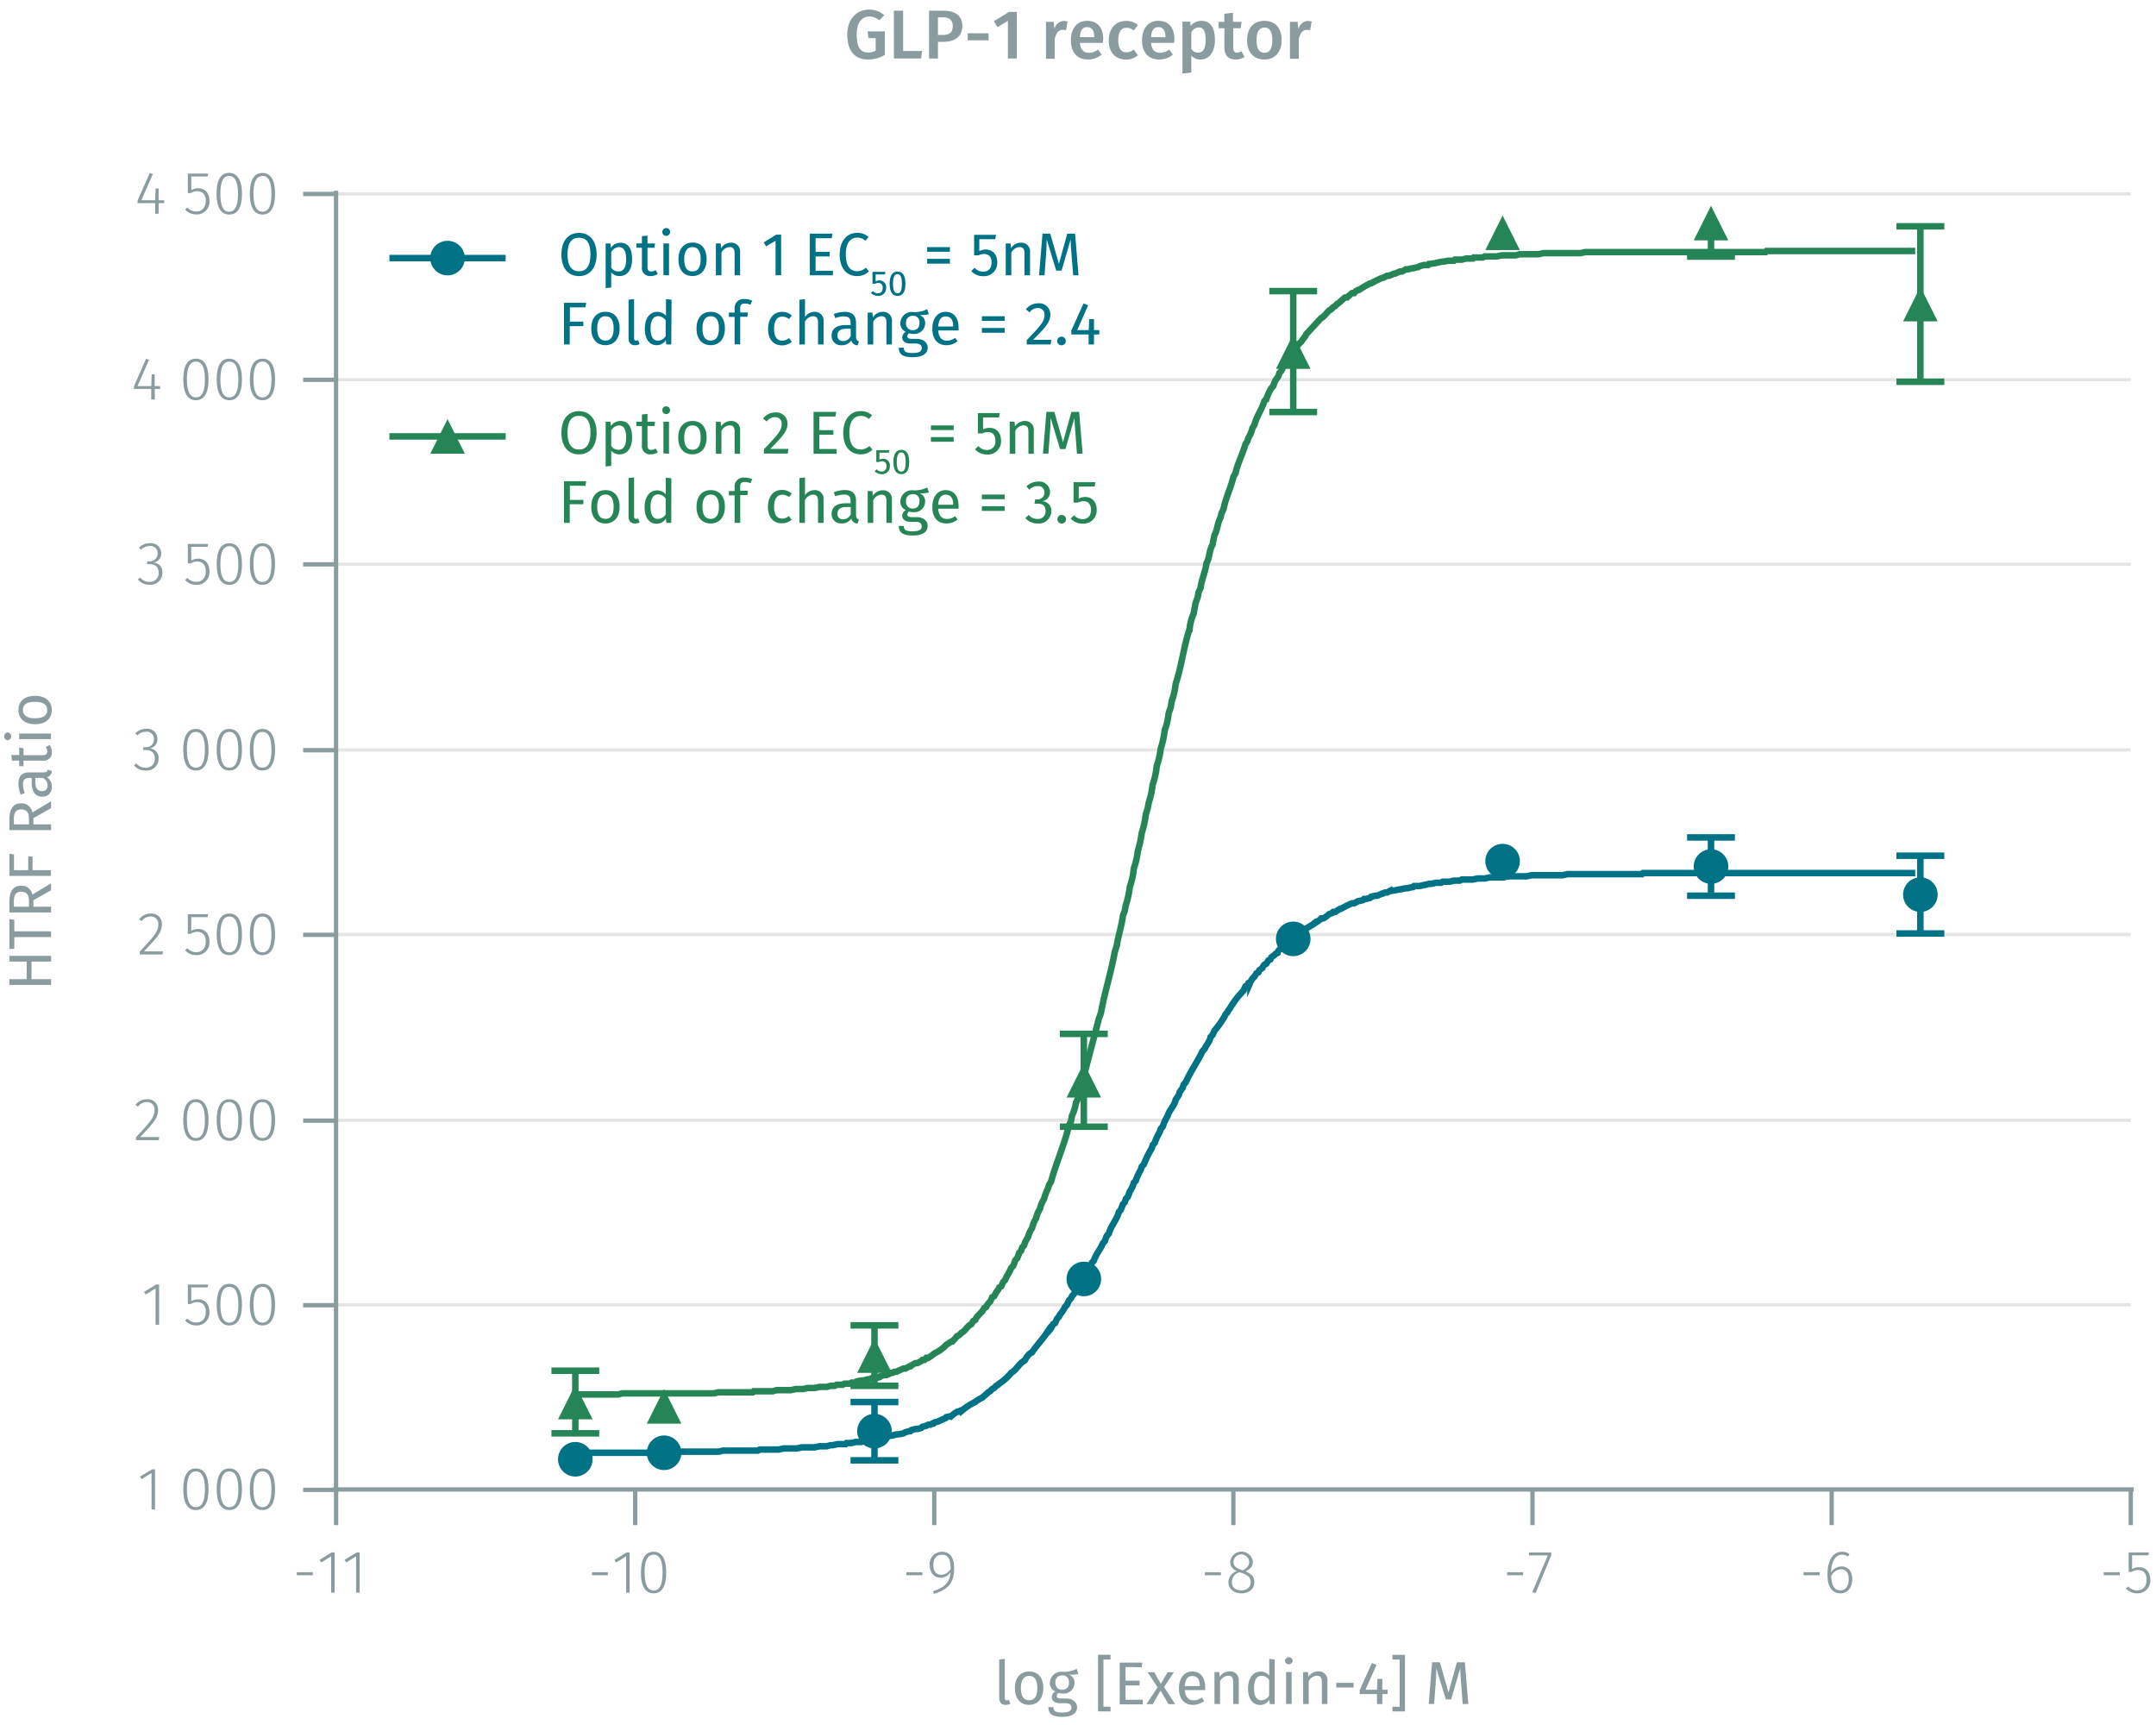 <svg id="Calque_1" data-name="Calque 1" xmlns="http://www.w3.org/2000/svg" xmlns:xlink="http://www.w3.org/1999/xlink" viewBox="0 0 498.94 399.22"><defs><symbol id="_10-dark-green-triangle" data-name="10-dark-green-triangle" viewBox="0 0 8 8"><polyline points="4 0 8 8 0 8" fill="#268557" fill-rule="evenodd"/></symbol><symbol id="_1-deep-blue-circle" data-name="1-deep-blue-circle" viewBox="0 0 8 8"><path d="M8,4A4,4,0,0,1,4,8,4,4,0,1,1,8,4" fill="#007286" fill-rule="evenodd"/></symbol></defs><line x1="77.77" y1="301.93" x2="493.1" y2="301.93" fill="none" stroke="#e5e5e5" stroke-miterlimit="10" stroke-width="0.75"/><line x1="77.77" y1="259.22" x2="493.1" y2="259.22" fill="none" stroke="#e5e5e5" stroke-miterlimit="10" stroke-width="0.75"/><line x1="77.77" y1="216.25" x2="493.1" y2="216.25" fill="none" stroke="#e5e5e5" stroke-miterlimit="10" stroke-width="0.75"/><line x1="77.77" y1="173.53" x2="493.1" y2="173.53" fill="none" stroke="#e5e5e5" stroke-miterlimit="10" stroke-width="0.75"/><line x1="77.77" y1="130.56" x2="493.1" y2="130.56" fill="none" stroke="#e5e5e5" stroke-miterlimit="10" stroke-width="0.75"/><line x1="77.77" y1="87.85" x2="493.1" y2="87.85" fill="none" stroke="#e5e5e5" stroke-miterlimit="10" stroke-width="0.75"/><line x1="77.77" y1="44.88" x2="493.1" y2="44.88" fill="none" stroke="#e5e5e5" stroke-miterlimit="10" stroke-width="0.75"/><path d="M72.4,363.8v.7H68.69v-.7Z" fill="#8b9ca0"/><path d="M76.63,368.53v-8.41l-2.29,1.42-.38-.6,2.78-1.72h.7v9.31Z" fill="#8b9ca0"/><path d="M82.41,368.53v-8.41l-2.29,1.42-.38-.6,2.79-1.72h.7v9.31Z" fill="#8b9ca0"/><path d="M140.67,363.8v.7H137v-.7Z" fill="#8b9ca0"/><path d="M144.9,368.53v-8.41l-2.3,1.42-.38-.6,2.79-1.72h.7v9.31Z" fill="#8b9ca0"/><path d="M154.18,363.88c0,3.15-1,4.81-2.93,4.81s-2.93-1.67-2.93-4.82,1-4.81,2.93-4.81S154.18,360.72,154.18,363.88Zm-5,0c0,2.87.75,4.15,2.09,4.15s2.07-1.27,2.07-4.14-.72-4.14-2.07-4.14S149.16,361,149.16,363.87Z" fill="#8b9ca0"/><path d="M213.46,363.8v.7h-3.71v-.7Z" fill="#8b9ca0"/><path d="M220.81,362.82c0,3.68-1.6,5-4.68,6l-.21-.63c2.42-.74,3.92-1.93,4.06-4.41a2.73,2.73,0,0,1-2.29,1.3c-1.45,0-2.54-1.12-2.54-2.94a2.8,2.8,0,0,1,2.83-3.06C219.91,359.06,220.81,360.51,220.81,362.82ZM220,363c0-2.2-.57-3.25-2-3.25-1.25,0-2,.85-2,2.39s.73,2.26,1.84,2.26A2.57,2.57,0,0,0,220,363Z" fill="#8b9ca0"/><path d="M282.54,363.8v.7h-3.71v-.7Z" fill="#8b9ca0"/><path d="M290.28,366.11c0,1.56-1.26,2.58-3,2.58s-3-1.05-3-2.57a2.74,2.74,0,0,1,2-2.59,2.19,2.19,0,0,1-1.59-2.14,2.64,2.64,0,0,1,5.25,0c0,1-.55,1.63-1.68,2.22C289.6,364.16,290.28,364.86,290.28,366.11Zm-.85,0c0-1.13-.6-1.6-2.07-2.14l-.48-.18a2.34,2.34,0,0,0-1.79,2.33c0,1.22.86,1.88,2.15,1.88S289.43,367.31,289.43,366.11Zm-2.26-2.9.44.15c1-.54,1.47-1.09,1.47-2a1.82,1.82,0,0,0-3.63,0C285.45,362.31,285.93,362.75,287.17,363.21Z" fill="#8b9ca0"/><path d="M352.47,363.8v.7h-3.71v-.7Z" fill="#8b9ca0"/><path d="M355.37,368.65l-.76-.26,3.58-8.49h-4.35v-.68H359v.63Z" fill="#8b9ca0"/><path d="M421.08,363.8v.7h-3.71v-.7Z" fill="#8b9ca0"/><path d="M428.66,365.4c0,2-1.18,3.29-2.75,3.29-2.17,0-3-1.91-3-4.36,0-3.25,1.28-5.27,3.37-5.27a2.88,2.88,0,0,1,1.73.55l-.35.56a2.46,2.46,0,0,0-1.4-.43c-1.55,0-2.46,1.71-2.52,4.1a2.87,2.87,0,0,1,2.4-1.37C427.52,362.47,428.66,363.41,428.66,365.4Zm-.83,0c0-1.62-.76-2.28-1.77-2.28a2.7,2.7,0,0,0-2.28,1.54c.06,2.07.65,3.34,2.13,3.34C427.17,368,427.83,366.94,427.83,365.42Z" fill="#8b9ca0"/><path d="M490.56,363.8v.7h-3.71v-.7Z" fill="#8b9ca0"/><path d="M493.4,359.89v3.18a3.19,3.19,0,0,1,1.6-.43c1.6,0,2.62,1.09,2.62,2.9a2.92,2.92,0,0,1-3,3.15,3.45,3.45,0,0,1-2.63-1.12l.52-.49a2.67,2.67,0,0,0,2.11.92c1.32,0,2.14-.95,2.14-2.48s-.81-2.23-1.94-2.23a2.9,2.9,0,0,0-1.56.45h-.64v-4.52h4.69l-.13.67Z" fill="#8b9ca0"/><path d="M493.1,344.65v8.25m-69.22-8.25v8.25m-69.23-8.25v8.25m-69.22-8.25v8.25m-69.22-8.25v8.25M147,344.65v8.25m-69.22-8.25v8.25m-.69-8.25H493.79" fill="none" stroke="#8b9ca0" stroke-miterlimit="10"/><path d="M35.07,349.26v-8.42l-2.29,1.43-.38-.6L35.18,340h.7v9.31Z" fill="#8b9ca0"/><path d="M48.26,344.61c0,3.15-1,4.8-2.93,4.8s-2.92-1.66-2.92-4.81,1-4.81,2.92-4.81S48.26,341.44,48.26,344.61Zm-5,0c0,2.87.74,4.14,2.08,4.14s2.08-1.26,2.08-4.13-.73-4.15-2.08-4.15S43.25,341.72,43.25,344.6Z" fill="#8b9ca0"/><path d="M56,344.61c0,3.15-1,4.8-2.93,4.8s-2.92-1.66-2.92-4.81,1-4.81,2.92-4.81S56,341.44,56,344.61Zm-5,0c0,2.87.74,4.14,2.08,4.14s2.08-1.26,2.08-4.13-.73-4.15-2.08-4.15S51,341.72,51,344.6Z" fill="#8b9ca0"/><path d="M63.66,344.61c0,3.15-1,4.8-2.92,4.8s-2.93-1.66-2.93-4.81,1-4.81,2.93-4.81S63.66,341.44,63.66,344.61Zm-5,0c0,2.87.74,4.14,2.09,4.14s2.07-1.26,2.07-4.13-.73-4.15-2.07-4.15S58.65,341.72,58.65,344.6Z" fill="#8b9ca0"/><path d="M36,306.54v-8.42l-2.29,1.43-.38-.6,2.79-1.72h.7v9.31Z" fill="#8b9ca0"/><path d="M44.25,297.9v3.18a3.19,3.19,0,0,1,1.6-.43c1.6,0,2.62,1.09,2.62,2.9a2.92,2.92,0,0,1-3,3.15,3.45,3.45,0,0,1-2.63-1.12l.52-.49a2.67,2.67,0,0,0,2.11.92c1.32,0,2.15-.95,2.15-2.48s-.82-2.23-1.95-2.23a2.9,2.9,0,0,0-1.56.45h-.64v-4.52h4.69l-.12.67Z" fill="#8b9ca0"/><path d="M56,301.89c0,3.15-1,4.81-2.93,4.81s-2.92-1.67-2.92-4.82,1-4.81,2.92-4.81S56,298.73,56,301.89Zm-5,0c0,2.87.74,4.15,2.08,4.15s2.08-1.27,2.08-4.14-.73-4.14-2.08-4.14S51,299,51,301.88Z" fill="#8b9ca0"/><path d="M63.66,301.89c0,3.15-1,4.81-2.92,4.81s-2.93-1.67-2.93-4.82,1-4.81,2.93-4.81S63.66,298.73,63.66,301.89Zm-5,0c0,2.87.74,4.15,2.09,4.15s2.07-1.27,2.07-4.14-.73-4.14-2.07-4.14S58.65,299,58.65,301.88Z" fill="#8b9ca0"/><path d="M36.59,256.81c0,1.85-1,3-4.16,6.3h4.41l-.11.72H31.47v-.69c3.46-3.68,4.28-4.65,4.28-6.29A1.68,1.68,0,0,0,34,255a2.5,2.5,0,0,0-2.07,1.07l-.58-.42A3.27,3.27,0,0,1,34,254.36,2.38,2.38,0,0,1,36.59,256.81Z" fill="#8b9ca0"/><path d="M48.26,259.18c0,3.15-1,4.8-2.93,4.8s-2.92-1.67-2.92-4.82,1-4.8,2.92-4.8S48.26,256,48.26,259.18Zm-5,0c0,2.87.74,4.15,2.08,4.15s2.08-1.26,2.08-4.13S46.68,255,45.33,255,43.25,256.29,43.25,259.16Z" fill="#8b9ca0"/><path d="M56,259.18c0,3.15-1,4.8-2.93,4.8s-2.92-1.67-2.92-4.82,1-4.8,2.92-4.8S56,256,56,259.18Zm-5,0c0,2.87.74,4.15,2.08,4.15s2.08-1.26,2.08-4.13S54.38,255,53,255,51,256.29,51,259.16Z" fill="#8b9ca0"/><path d="M63.66,259.18c0,3.15-1,4.8-2.92,4.8s-2.93-1.67-2.93-4.82,1-4.8,2.93-4.8S63.66,256,63.66,259.18Zm-5,0c0,2.87.74,4.15,2.09,4.15s2.07-1.26,2.07-4.13S62.08,255,60.74,255,58.65,256.29,58.65,259.16Z" fill="#8b9ca0"/><path d="M37.47,213.84c0,1.85-1,3-4.16,6.3h4.41l-.11.72H32.36v-.69c3.46-3.68,4.27-4.65,4.27-6.29a1.68,1.68,0,0,0-1.77-1.81,2.51,2.51,0,0,0-2.07,1.07l-.58-.42a3.27,3.27,0,0,1,2.69-1.33A2.38,2.38,0,0,1,37.47,213.84Z" fill="#8b9ca0"/><path d="M44.25,212.21v3.18a3.19,3.19,0,0,1,1.6-.43c1.6,0,2.62,1.09,2.62,2.9a2.92,2.92,0,0,1-3,3.15,3.45,3.45,0,0,1-2.63-1.12l.52-.49a2.64,2.64,0,0,0,2.11.92c1.32,0,2.15-.95,2.15-2.48s-.82-2.22-1.95-2.22a2.82,2.82,0,0,0-1.56.45h-.64v-4.53h4.69l-.12.67Z" fill="#8b9ca0"/><path d="M56,216.21c0,3.15-1,4.8-2.93,4.8s-2.92-1.67-2.92-4.82,1-4.8,2.92-4.8S56,213,56,216.21Zm-5,0c0,2.87.74,4.15,2.08,4.15s2.08-1.26,2.08-4.13-.73-4.15-2.08-4.15S51,213.32,51,216.19Z" fill="#8b9ca0"/><path d="M63.66,216.21c0,3.15-1,4.8-2.92,4.8s-2.93-1.67-2.93-4.82,1-4.8,2.93-4.8S63.66,213,63.66,216.21Zm-5,0c0,2.87.74,4.15,2.09,4.15s2.07-1.26,2.07-4.13-.73-4.15-2.07-4.15S58.65,213.32,58.65,216.19Z" fill="#8b9ca0"/><path d="M36.43,171a2.11,2.11,0,0,1-1.85,2.19,2.14,2.14,0,0,1,2.12,2.32,2.74,2.74,0,0,1-3,2.79,3.4,3.4,0,0,1-2.68-1.2l.52-.46a2.69,2.69,0,0,0,2.13,1,2,2,0,0,0,2.16-2.09c0-1.42-.84-2-2.1-2h-.62l.11-.66h.45A1.79,1.79,0,0,0,35.62,171a1.63,1.63,0,0,0-1.79-1.68,2.9,2.9,0,0,0-2.08.86l-.43-.5a3.49,3.49,0,0,1,2.55-1.05A2.32,2.32,0,0,1,36.43,171Z" fill="#8b9ca0"/><path d="M48.26,173.49c0,3.15-1,4.8-2.93,4.8s-2.92-1.66-2.92-4.82,1-4.8,2.92-4.8S48.26,170.32,48.26,173.49Zm-5,0c0,2.88.74,4.15,2.08,4.15s2.08-1.26,2.08-4.13-.73-4.15-2.08-4.15S43.25,170.6,43.25,173.47Z" fill="#8b9ca0"/><path d="M56,173.49c0,3.15-1,4.8-2.93,4.8s-2.92-1.66-2.92-4.82,1-4.8,2.92-4.8S56,170.32,56,173.49Zm-5,0c0,2.88.74,4.15,2.08,4.15s2.08-1.26,2.08-4.13-.73-4.15-2.08-4.15S51,170.6,51,173.47Z" fill="#8b9ca0"/><path d="M63.66,173.49c0,3.15-1,4.8-2.93,4.8s-2.92-1.66-2.92-4.82,1-4.8,2.92-4.8S63.66,170.32,63.66,173.49Zm-5,0c0,2.88.74,4.15,2.08,4.15s2.08-1.26,2.08-4.13-.73-4.15-2.08-4.15S58.65,170.6,58.65,173.47Z" fill="#8b9ca0"/><path d="M37.31,128a2.1,2.1,0,0,1-1.85,2.18,2.15,2.15,0,0,1,2.12,2.33,2.74,2.74,0,0,1-3,2.79,3.41,3.41,0,0,1-2.68-1.21l.52-.46a2.7,2.7,0,0,0,2.13,1,2,2,0,0,0,2.16-2.09c0-1.41-.84-2-2.1-2H34l.11-.66h.45a1.79,1.79,0,0,0,1.92-1.86,1.62,1.62,0,0,0-1.79-1.68,2.87,2.87,0,0,0-2.08.87l-.43-.51a3.49,3.49,0,0,1,2.55-1A2.32,2.32,0,0,1,37.31,128Z" fill="#8b9ca0"/><path d="M44.25,126.53v3.18a3.2,3.2,0,0,1,1.6-.44c1.6,0,2.62,1.1,2.62,2.9a2.92,2.92,0,0,1-3,3.16,3.45,3.45,0,0,1-2.63-1.12l.52-.5a2.65,2.65,0,0,0,2.11.93c1.32,0,2.15-.95,2.15-2.48s-.82-2.23-1.95-2.23a2.9,2.9,0,0,0-1.56.45h-.64v-4.52h4.69l-.12.67Z" fill="#8b9ca0"/><path d="M56,130.52c0,3.15-1,4.81-2.93,4.81s-2.92-1.67-2.92-4.82,1-4.81,2.92-4.81S56,127.35,56,130.52Zm-5,0c0,2.87.74,4.14,2.08,4.14s2.08-1.26,2.08-4.13-.73-4.15-2.08-4.15S51,127.64,51,130.51Z" fill="#8b9ca0"/><path d="M63.66,130.52c0,3.15-1,4.81-2.93,4.81s-2.92-1.67-2.92-4.82,1-4.81,2.92-4.81S63.66,127.35,63.66,130.52Zm-5,0c0,2.87.74,4.14,2.08,4.14s2.08-1.26,2.08-4.13-.73-4.15-2.08-4.15S58.65,127.64,58.65,130.51Z" fill="#8b9ca0"/><path d="M35.83,90v2.45H35V90H31v-.6L33.8,83l.69.28-2.67,6.06H35l.1-2.73h.7v2.73h1.26V90Z" fill="#8b9ca0"/><path d="M48.26,87.8c0,3.16-1,4.81-2.92,4.81s-2.93-1.67-2.93-4.82,1-4.8,2.93-4.8S48.26,84.64,48.26,87.8Zm-5,0c0,2.87.74,4.15,2.09,4.15s2.07-1.26,2.07-4.14-.73-4.14-2.07-4.14S43.25,84.92,43.25,87.79Z" fill="#8b9ca0"/><path d="M56,87.8c0,3.16-1,4.81-2.93,4.81s-2.92-1.67-2.92-4.82S51.11,83,53,83,56,84.64,56,87.8Zm-5,0c0,2.87.74,4.15,2.08,4.15s2.08-1.26,2.08-4.14-.73-4.14-2.08-4.14S51,84.92,51,87.79Z" fill="#8b9ca0"/><path d="M63.66,87.8c0,3.16-1,4.81-2.92,4.81s-2.93-1.67-2.93-4.82,1-4.8,2.93-4.8S63.66,84.64,63.66,87.8Zm-5,0c0,2.87.74,4.15,2.09,4.15s2.07-1.26,2.07-4.14-.73-4.14-2.07-4.14S58.65,84.92,58.65,87.79Z" fill="#8b9ca0"/><path d="M36.71,47v2.45h-.8V47H31.84v-.61L34.68,40l.69.28-2.66,6.06h3.2l.1-2.73h.7v2.73H38V47Z" fill="#8b9ca0"/><path d="M44.26,40.84V44a3.13,3.13,0,0,1,1.59-.43c1.6,0,2.62,1.09,2.62,2.9a2.92,2.92,0,0,1-3,3.15,3.45,3.45,0,0,1-2.63-1.12l.52-.49a2.64,2.64,0,0,0,2.11.92c1.32,0,2.15-1,2.15-2.47s-.81-2.23-1.95-2.23a2.76,2.76,0,0,0-1.55.45h-.65V40.17h4.69l-.12.67Z" fill="#8b9ca0"/><path d="M56,44.84c0,3.15-1,4.8-2.93,4.8S50.11,48,50.11,44.82,51.11,40,53,40,56,41.67,56,44.84Zm-5,0C51,47.69,51.69,49,53,49s2.08-1.26,2.08-4.13-.73-4.15-2.08-4.15S51,42,51,44.82Z" fill="#8b9ca0"/><path d="M63.66,44.84c0,3.15-1,4.8-2.92,4.8S57.81,48,57.81,44.82s1-4.8,2.93-4.8S63.66,41.67,63.66,44.84Zm-5,0c0,2.87.74,4.15,2.09,4.15s2.07-1.26,2.07-4.13-.73-4.15-2.07-4.15S58.65,42,58.65,44.82Z" fill="#8b9ca0"/><path d="M77.77,44.88H70.15m7.62,43H70.15m7.62,42.71H70.15m7.62,43H70.15m7.62,42.72H70.15m7.62,43H70.15m7.62,42.71H70.15m7.62,42.72H70.15m7.62.75V44.13" fill="none" stroke="#8b9ca0" stroke-miterlimit="10"/><path d="M133.14,322.67h9.93l.92-.25h21.23l.92-.25h8.08l.23-.25h4.38l.92-.25H183l1.16-.25h1.61l1.16-.25h1.61l1.16-.25h1.61l.92-.25h.93l.46-.25H195l.46-.25h1.16l.46-.25H198l.23-.25a6.91,6.91,0,0,1,1.62-.25l.92-.25h.46l.46-.25h.7l1.15-.25.23-.25.92-.25h.47l1.15-.5h.23l.46-.25h.46c.3-.19,1.29-.6,1.62-.75h.46l.92-.5h.23l.23-.25.93-.5h.46l.92-.5.23-.25h.46l.47-.5h.46a8.21,8.21,0,0,0,1.38-1,8.43,8.43,0,0,0,2.77-2l1.15-.75h.23l1.16-1.25a2.33,2.33,0,0,0,.92-.75c.92-.39,1.39-1.62,2.31-2l.46-.75.46-.25c.27-.75,1.13-1.4,1.62-2l.46-.75.46-.25a3.57,3.57,0,0,1,.92-1.25c.12-.24.35-.75.46-1l.47-.25a7.64,7.64,0,0,1,.92-1.5l.23-.5.46-.25.46-1,.46-.5c.37-.92.84-1.53,1.16-2.25l.23-.5.46-.5a7.79,7.79,0,0,0,.46-1.25l.46-.5a6.94,6.94,0,0,0,.46-1.25l.47-.5.23-.75.46-.5.23-.75.69-1.24a6.17,6.17,0,0,1,.92-2,6.79,6.79,0,0,1,.93-2.25,6.65,6.65,0,0,1,.92-2.25,6.86,6.86,0,0,1,.92-2.25,13.91,13.91,0,0,1,.93-2.5l.23-.75.46-.74c1.19-4.36,3.1-8.63,4.15-13l.46-1,.23-1.25a11.1,11.1,0,0,0,.93-3l.46-1c.1-.62.31-1.66.46-2.25l.46-1c1.2-5.2,2.6-10,3.92-15.24l.46-1.25c.85-4.69,2.38-9.49,3.23-14.23l.47-1.5c.31-2.2,1.15-4.53,1.38-6.75l.46-1.25.23-1.25a22.59,22.59,0,0,0,.93-4.24,17.62,17.62,0,0,0,.92-4.25,18.11,18.11,0,0,0,.92-4,25.86,25.86,0,0,0,.92-4.24,21.36,21.36,0,0,0,.93-4.25l.46-1.5.23-1.25a21.9,21.9,0,0,0,.92-4.25,17.1,17.1,0,0,0,.93-4.24,18.55,18.55,0,0,0,.92-4,21.9,21.9,0,0,0,.92-4.25,15.54,15.54,0,0,0,.92-4l.47-1.25.23-1.5a15.52,15.52,0,0,0,.92-4c1.36-4.09,1.86-8.6,3.23-12.74a11.18,11.18,0,0,1,.92-3.5c.12-.6.35-1.88.46-2.49l.47-1.25.23-1.25.46-1c.24-1.94,1.14-3.81,1.38-5.75.74-1.27.62-3,1.39-4.24.09-.56.32-1.71.46-2.25.72-1.25.66-2.75,1.38-4l.23-1,.47-1c.48-2.55,1.74-5,2.3-7.49l.46-.75c.49-2.31,1.68-4.48,2.31-6.75l.46-.75.23-.74a6.88,6.88,0,0,0,.93-2.25l.46-.75c.52-2,1.72-3.59,2.31-5.5l.46-.5a12.29,12.29,0,0,1,1.15-2.5l.46-.5a7.68,7.68,0,0,1,.46-1.24l.7-1,.23-.75.46-.5c.11-.25.35-.76.46-1a8.45,8.45,0,0,0,.92-1.5,10.8,10.8,0,0,1,1.39-1.75,7.28,7.28,0,0,1,1.84-2.5,13.07,13.07,0,0,1,.93-1.25l.23-.5,3.46-3.74c.6-.23,1.27-1.18,1.84-1.75l.47-.25.46-.5.46-.25.46-.5c.61-.27,1.14-1,1.85-1.5h.46a11.3,11.3,0,0,1,1.15-1h.46l.46-.5.47-.25h.23a23.22,23.22,0,0,1,2.07-1.25c.37-.18.38-.27.69-.25a23.91,23.91,0,0,1,2.54-1.25c.35,0,.84-.36,1.16-.5h.46l1.15-.5h.23l1.16-.5h.46l.92-.5c.54.08,1.18-.27,1.62-.25l1.15-.25.46-.25.92-.24h.93l.23-.25a14.16,14.16,0,0,0,2.77-.5,6.75,6.75,0,0,0,1.61-.25h1.39l.23-.25h1.61l.93-.25h1.61l.23-.25h2.08l.46-.25h2.77l1.15-.25h3.23l.93-.25H356l1.15-.25h8.54l1.15-.25h41.77l.23-.25h34.38" fill="none" stroke="#268557" stroke-miterlimit="10" stroke-width="1.5"/><line x1="133.14" y1="317.17" x2="133.14" y2="324.42" fill="none" stroke="#268557" stroke-miterlimit="10" stroke-width="1.5"/><line x1="133.14" y1="324.42" x2="133.14" y2="331.66" fill="none" stroke="#268557" stroke-miterlimit="10" stroke-width="1.5"/><line x1="127.61" y1="317.17" x2="138.68" y2="317.17" fill="none" stroke="#268557" stroke-miterlimit="10" stroke-width="1.5"/><line x1="127.61" y1="331.66" x2="138.68" y2="331.66" fill="none" stroke="#268557" stroke-miterlimit="10" stroke-width="1.5"/><line x1="202.37" y1="306.68" x2="202.37" y2="313.67" fill="none" stroke="#268557" stroke-miterlimit="10" stroke-width="1.5"/><line x1="202.37" y1="313.67" x2="202.37" y2="320.67" fill="none" stroke="#268557" stroke-miterlimit="10" stroke-width="1.5"/><line x1="196.83" y1="306.68" x2="207.9" y2="306.68" fill="none" stroke="#268557" stroke-miterlimit="10" stroke-width="1.5"/><line x1="196.83" y1="320.67" x2="207.9" y2="320.67" fill="none" stroke="#268557" stroke-miterlimit="10" stroke-width="1.5"/><line x1="250.82" y1="239.23" x2="250.82" y2="249.97" fill="none" stroke="#268557" stroke-miterlimit="10" stroke-width="1.5"/><line x1="250.82" y1="249.97" x2="250.82" y2="260.71" fill="none" stroke="#268557" stroke-miterlimit="10" stroke-width="1.5"/><line x1="245.28" y1="239.23" x2="256.36" y2="239.23" fill="none" stroke="#268557" stroke-miterlimit="10" stroke-width="1.5"/><line x1="245.28" y1="260.71" x2="256.36" y2="260.71" fill="none" stroke="#268557" stroke-miterlimit="10" stroke-width="1.5"/><line x1="299.28" y1="67.36" x2="299.28" y2="81.35" fill="none" stroke="#268557" stroke-miterlimit="10" stroke-width="1.5"/><line x1="299.28" y1="81.35" x2="299.28" y2="95.34" fill="none" stroke="#268557" stroke-miterlimit="10" stroke-width="1.5"/><line x1="293.74" y1="67.36" x2="304.81" y2="67.36" fill="none" stroke="#268557" stroke-miterlimit="10" stroke-width="1.5"/><line x1="293.74" y1="95.34" x2="304.81" y2="95.34" fill="none" stroke="#268557" stroke-miterlimit="10" stroke-width="1.5"/><line x1="395.96" y1="51.62" x2="395.96" y2="59.37" fill="none" stroke="#268557" stroke-miterlimit="10" stroke-width="1.5"/><line x1="390.42" y1="59.37" x2="401.49" y2="59.37" fill="none" stroke="#268557" stroke-miterlimit="10" stroke-width="1.5"/><line x1="444.41" y1="52.37" x2="444.41" y2="70.36" fill="none" stroke="#268557" stroke-miterlimit="10" stroke-width="1.5"/><line x1="444.41" y1="70.36" x2="444.41" y2="88.34" fill="none" stroke="#268557" stroke-miterlimit="10" stroke-width="1.5"/><line x1="438.87" y1="52.37" x2="449.95" y2="52.37" fill="none" stroke="#268557" stroke-miterlimit="10" stroke-width="1.5"/><line x1="438.87" y1="88.34" x2="449.95" y2="88.34" fill="none" stroke="#268557" stroke-miterlimit="10" stroke-width="1.5"/><path d="M133.14,336.16h16.62l1.15-.25h15.46l.92-.25h8.08l.46-.25h4.39l1.15-.25h3l1.15-.25h3l1.16-.25h1.61l.92-.25h.47l1.15-.25h1.85l.23-.25h1.15l.92-.25h1.39l.46-.25h.92l.23-.25h1.39l1.15-.25.23-.25h.92l.47-.25a8.74,8.74,0,0,1,1.38-.25l.92-.25a6.76,6.76,0,0,0,1.62-.25l.46-.25a5.92,5.92,0,0,1,1.15-.25l.23-.25.93-.25h.46l.92-.25.23-.25.93-.25.46-.25h.46l.46-.25H216l.23-.25.92-.25.47-.25,1.15-.5.23-.25,1.15-.25a8.29,8.29,0,0,1,1.39-1H222l.23-.25.69-.25a12.74,12.74,0,0,1,2.77-1.75,6.74,6.74,0,0,1,1.62-1c.2-.19,1.24-1.05,1.38-1.25l.46-.25.46-.5.47-.25.46-.5.46-.25.23-.25a11,11,0,0,0,2.77-2.5c1.12-.54,1.9-2.24,3-2.75l.23-.25a4.78,4.78,0,0,1,1.15-1.49l.46-.25c.84-1.32,2.29-2.86,3.23-4.25a6.07,6.07,0,0,0,1.62-2.25l.46-.25.46-1,.46-.5.23-.5a7.1,7.1,0,0,0,1.16-1.75l.46-.5c.11-.25.35-.75.46-1l.46-.5.23-.49.46-.5.47-1,.46-.5.46-1,.46-.5.46-1c.65-.57.88-1.58,1.39-2.25l.46-1,.46-.5c.48-1.54,1.5-2.55,2.08-4l.46-.5a6.57,6.57,0,0,1,.46-1.24l.46-.5c.45-1.74,1.88-3.26,2.31-5l.46-.5.46-1.25.46-.5.23-.75.46-.5.47-1.25a8.44,8.44,0,0,0,.69-1.25l.23-.74.46-.5a12.33,12.33,0,0,1,1.15-2.5l.23-.75.47-.5a26.05,26.05,0,0,1,1.84-3.75l.23-.75.46-.5a12.89,12.89,0,0,1,1.16-2.5l.23-.75.46-.5a11.93,11.93,0,0,1,1.15-2.49c.31-1.31,1.58-2.27,1.85-3.75l.69-1,.23-.75.7-1,.23-.75.46-.5c1.14-2.54,2.78-4.85,3.92-7.24l.46-.5c.41-.92,1.22-1.73,1.39-2.75l.46-.5.46-1a22.83,22.83,0,0,0,2.31-3.25l.23-.5.46-.5a1.81,1.81,0,0,1,.46-.74,22.5,22.5,0,0,1,2.31-3.25l.92-1,.46-1,.46-.25.23-.5.47-.25a3.57,3.57,0,0,1,.92-1.25l.46-.75.46-.25.23-.5.69-.5a1.93,1.93,0,0,1,.47-.75l.46-.25.46-.75L294,222l.23-.5.69-.5.23-.25.47-.24a1.42,1.42,0,0,1,.92-1,10.31,10.31,0,0,0,1.38-1.25l.93-1c1.71-.85,3.13-2.36,4.84-3.25l.92-.75h.23a5.27,5.27,0,0,0,.93-.75h.46a7.38,7.38,0,0,0,1.38-1l.7-.25.23-.25H309l1.15-.75h.23a23,23,0,0,1,2.54-1.25h.46l.93-.5a5.39,5.39,0,0,0,1.15-.25l.23-.25h.46l.92-.25.23-.25.93-.24h.46l1.15-.5H320l.47-.25H321l.46-.25a8.74,8.74,0,0,1,1.38-.25,8.85,8.85,0,0,1,1.39-.25,6.28,6.28,0,0,1,1.61-.25,4.72,4.72,0,0,1,1.16-.25l.23-.25h1.38l.92-.25h.23l.93-.25h.46l1.15-.25h1.16l.46-.25h1.61l.93-.25h1.38l.46-.25h2.54l1.15-.25h1.62l1.15-.25H348l.93-.25h4.38l1.15-.25h7.16l1.15-.25H380l.23-.25h63" fill="none" stroke="#007286" stroke-miterlimit="10" stroke-width="1.5"/><line x1="202.37" y1="324.42" x2="202.37" y2="331.16" fill="none" stroke="#007286" stroke-miterlimit="10" stroke-width="1.5"/><line x1="202.37" y1="331.16" x2="202.37" y2="337.91" fill="none" stroke="#007286" stroke-miterlimit="10" stroke-width="1.5"/><line x1="196.83" y1="324.42" x2="207.9" y2="324.42" fill="none" stroke="#007286" stroke-miterlimit="10" stroke-width="1.5"/><line x1="196.83" y1="337.91" x2="207.9" y2="337.91" fill="none" stroke="#007286" stroke-miterlimit="10" stroke-width="1.5"/><line x1="395.96" y1="193.77" x2="395.96" y2="200.51" fill="none" stroke="#007286" stroke-miterlimit="10" stroke-width="1.5"/><line x1="395.96" y1="200.51" x2="395.96" y2="207.26" fill="none" stroke="#007286" stroke-miterlimit="10" stroke-width="1.5"/><line x1="390.42" y1="193.77" x2="401.49" y2="193.77" fill="none" stroke="#007286" stroke-miterlimit="10" stroke-width="1.5"/><line x1="390.42" y1="207.26" x2="401.49" y2="207.26" fill="none" stroke="#007286" stroke-miterlimit="10" stroke-width="1.5"/><line x1="444.41" y1="198.01" x2="444.41" y2="207.01" fill="none" stroke="#007286" stroke-miterlimit="10" stroke-width="1.5"/><line x1="444.41" y1="207.01" x2="444.41" y2="216" fill="none" stroke="#007286" stroke-miterlimit="10" stroke-width="1.5"/><line x1="438.87" y1="198.01" x2="449.95" y2="198.01" fill="none" stroke="#007286" stroke-miterlimit="10" stroke-width="1.5"/><line x1="438.87" y1="216" x2="449.95" y2="216" fill="none" stroke="#007286" stroke-miterlimit="10" stroke-width="1.5"/><path d="M204.63,3.52l-1.15,1.2a3.33,3.33,0,0,0-2.3-.89c-1.57,0-2.92,1.18-2.92,4.16s.9,4.16,2.63,4.16a3.56,3.56,0,0,0,1.76-.43V8.84H201l-.23-1.57h4v5.41a7.25,7.25,0,0,1-3.89,1.09c-3.07,0-4.8-2-4.8-5.78s2.32-5.76,5-5.76A5,5,0,0,1,204.63,3.52Z" fill="#8b9ca0"/><path d="M213.4,11.8l-.24,1.73h-6.3V2.47H209V11.8Z" fill="#8b9ca0"/><path d="M222.7,6c0,2.54-1.84,3.68-4.34,3.68h-1.3v3.86H215V2.47h3.27C221,2.47,222.7,3.6,222.7,6Zm-2.21,0c0-1.39-.85-2-2.29-2h-1.14V8.09h1.14C219.61,8.09,220.49,7.61,220.49,6Z" fill="#8b9ca0"/><path d="M228.78,7.7V9.33h-4.84V7.7Z" fill="#8b9ca0"/><path d="M233.25,13.53V4.82l-2.4,1.46L230,4.9l3.5-2.14h1.81V13.53Z" fill="#8b9ca0"/><path d="M247.05,5l-.35,2a3.1,3.1,0,0,0-.76-.09c-1,0-1.55.75-1.87,2.17v4.52h-2V5.06h1.78L244,6.73a2.38,2.38,0,0,1,2.21-1.89A3,3,0,0,1,247.05,5Z" fill="#8b9ca0"/><path d="M255.22,9.93h-5.31c.14,1.73,1,2.29,2.08,2.29a3.46,3.46,0,0,0,2.11-.76l.85,1.17a4.86,4.86,0,0,1-3.13,1.14c-2.63,0-4-1.75-4-4.42s1.36-4.53,3.76-4.53,3.73,1.6,3.73,4.27C255.27,9.37,255.24,9.7,255.22,9.93Zm-2-1.43c0-1.39-.5-2.22-1.65-2.22-1,0-1.57.64-1.68,2.32h3.33Z" fill="#8b9ca0"/><path d="M263.32,5.81l-.93,1.25a2.55,2.55,0,0,0-1.7-.62c-1.18,0-1.9.86-1.9,2.89s.75,2.77,1.9,2.77a2.57,2.57,0,0,0,1.69-.65l.94,1.34a4.16,4.16,0,0,1-2.74,1c-2.45,0-4-1.7-4-4.4s1.52-4.55,4-4.55A3.93,3.93,0,0,1,263.32,5.81Z" fill="#8b9ca0"/><path d="M271.7,9.93h-5.31c.14,1.73,1,2.29,2.08,2.29a3.46,3.46,0,0,0,2.11-.76l.85,1.17a4.89,4.89,0,0,1-3.14,1.14c-2.62,0-4-1.75-4-4.42s1.36-4.53,3.76-4.53,3.73,1.6,3.73,4.27C271.75,9.37,271.72,9.7,271.7,9.93Zm-2-1.43c0-1.39-.5-2.22-1.65-2.22-1,0-1.57.64-1.68,2.32h3.33Z" fill="#8b9ca0"/><path d="M281.16,9.27c0,2.59-1.2,4.5-3.34,4.5a2.67,2.67,0,0,1-2.13-.93v3.95l-2.05.23v-12h1.79l.11,1A3.09,3.09,0,0,1,278,4.82C280.23,4.82,281.16,6.56,281.16,9.27Zm-2.14,0c0-2.15-.58-2.93-1.64-2.93a2.08,2.08,0,0,0-1.69,1.15v3.81a1.79,1.79,0,0,0,1.55.88C278.36,12.2,279,11.33,279,9.29Z" fill="#8b9ca0"/><path d="M285.89,13.77c-1.66,0-2.54-1-2.54-2.77V6.53H282V5.06h1.33V3.19l2-.24V5.06h2l-.21,1.47H285.4V11c0,.83.27,1.17.89,1.17a1.92,1.92,0,0,0,1-.32l.72,1.33A3.69,3.69,0,0,1,285.89,13.77Z" fill="#8b9ca0"/><path d="M296.6,9.29c0,2.67-1.49,4.48-4,4.48s-4-1.7-4-4.48,1.49-4.47,4-4.47S296.6,6.52,296.6,9.29Zm-5.81,0c0,2,.62,2.93,1.82,2.93s1.83-.92,1.83-2.93-.62-2.92-1.81-2.92S290.79,7.29,290.79,9.29Z" fill="#8b9ca0"/><path d="M303.54,5l-.35,2a3,3,0,0,0-.75-.09c-1,0-1.55.75-1.87,2.17v4.52h-2.05V5.06h1.77l.2,1.67a2.37,2.37,0,0,1,2.2-1.89A2.91,2.91,0,0,1,303.54,5Z" fill="#8b9ca0"/><path d="M233,393.43a1.16,1.16,0,0,0,.47-.09l.34.9a2.48,2.48,0,0,1-1.09.25c-.94,0-1.47-.56-1.47-1.62V384l1.28-.15v9C232.51,393.23,232.64,393.43,233,393.43Z" fill="#8b9ca0"/><path d="M241.45,390.62c0,2.29-1.21,3.87-3.29,3.87s-3.3-1.51-3.3-3.85,1.21-3.87,3.31-3.87S241.45,388.28,241.45,390.62Zm-5.2,0c0,1.92.67,2.81,1.91,2.81s1.9-.89,1.9-2.83-.67-2.81-1.89-2.81S236.25,388.7,236.25,390.64Z" fill="#8b9ca0"/><path d="M247.37,387.5a1.94,1.94,0,0,1,1.3,1.86,2.51,2.51,0,0,1-2.81,2.51,2.93,2.93,0,0,1-.94-.14.89.89,0,0,0-.37.69c0,.33.21.6,1,.6h1.18c1.51,0,2.52.87,2.52,2,0,1.43-1.18,2.25-3.46,2.25s-3.17-.75-3.17-2.25h1.17c0,.84.37,1.24,2,1.24s2.16-.41,2.16-1.15-.56-1-1.49-1h-1.16c-1.32,0-1.91-.66-1.91-1.4a1.6,1.6,0,0,1,.82-1.31,2.1,2.1,0,0,1-1.25-2,2.64,2.64,0,0,1,2.84-2.58,6.3,6.3,0,0,0,3.38-.66l.38,1.17A7.44,7.44,0,0,1,247.37,387.5Zm-3.12,1.85A1.49,1.49,0,0,0,245.8,391a1.48,1.48,0,0,0,1.56-1.69,1.43,1.43,0,0,0-1.59-1.63A1.47,1.47,0,0,0,244.25,389.35Z" fill="#8b9ca0"/><path d="M255.36,384v10.91H257V396h-2.9V382.89H257V384Z" fill="#8b9ca0"/><path d="M260.47,385.74v3.15h3.25V390h-3.25v3.31h4v1.06h-5.34v-9.65h5.23l-.16,1.07Z" fill="#8b9ca0"/><path d="M270.4,394.32l-1.81-3.12-1.83,3.12H265.3l2.58-3.89-2.29-3.49h1.52l1.54,2.7,1.55-2.7h1.46l-2.27,3.43,2.56,3.95Z" fill="#8b9ca0"/><path d="M278.9,391.07h-4.71c.13,1.71.93,2.37,2,2.37a3.11,3.11,0,0,0,1.92-.65l.56.78a4,4,0,0,1-2.58.92c-2.06,0-3.26-1.44-3.26-3.78s1.16-3.94,3.07-3.94,3,1.39,3,3.64C278.93,390.67,278.91,390.9,278.9,391.07Zm-1.25-1c0-1.45-.57-2.25-1.74-2.25-1,0-1.62.69-1.72,2.33h3.46Z" fill="#8b9ca0"/><path d="M286.67,389v5.29h-1.29v-5.11c0-1.11-.45-1.43-1.16-1.43a2.24,2.24,0,0,0-1.88,1.3v5.24h-1.29v-7.38h1.11l.11,1.09a2.69,2.69,0,0,1,2.25-1.26A2,2,0,0,1,286.67,389Z" fill="#8b9ca0"/><path d="M295,394.32h-1.14l-.12-1a2.48,2.48,0,0,1-2.13,1.19c-1.79,0-2.79-1.53-2.79-3.82s1.09-3.9,2.9-3.9a2.64,2.64,0,0,1,2,.91v-3.86L295,384Zm-1.29-1.95v-3.61a2.11,2.11,0,0,0-1.71-1c-1.11,0-1.79.93-1.79,2.85s.61,2.83,1.68,2.83A2.11,2.11,0,0,0,293.68,392.37Z" fill="#8b9ca0"/><path d="M299.17,384.28a.91.91,0,0,1-1.81,0,.91.91,0,0,1,1.81,0Zm-1.54,10v-7.38h1.28v7.38Z" fill="#8b9ca0"/><path d="M307.19,389v5.29H305.9v-5.11c0-1.11-.45-1.43-1.16-1.43a2.24,2.24,0,0,0-1.88,1.3v5.24h-1.29v-7.38h1.11l.11,1.09a2.7,2.7,0,0,1,2.26-1.26A2,2,0,0,1,307.19,389Z" fill="#8b9ca0"/><path d="M313.25,389.39v1.09h-4v-1.09Z" fill="#8b9ca0"/><path d="M319.9,392v2.31h-1.24V392h-4v-.92l2.82-6.28,1.07.45L316,391h2.66l.11-2.52h1.12V391h1.22v1Z" fill="#8b9ca0"/><path d="M322.24,396v-1.07h1.68V384h-1.68v-1.08h2.9V396Z" fill="#8b9ca0"/><path d="M338.5,394.32l-.34-4.35c-.13-1.52-.22-3.14-.24-3.94l-2.09,7.2h-1.24l-2.2-7.21c0,1.13-.07,2.63-.18,4l-.33,4.26h-1.26l.8-9.65h1.8l2,7,1.93-7H339l.79,9.65Z" fill="#8b9ca0"/><path d="M7.3,226.57h4.52v1.33H2.17v-1.33h4v-4.06h-4v-1.33h9.65v1.33H7.3Z" fill="#8b9ca0"/><path d="M3.31,215.5h8.51v1.33H3.31v2.74H2.17v-6.89l1.14.14Z" fill="#8b9ca0"/><path d="M7.73,209.81h4.09v1.33H2.17v-2.53c0-2.41.93-3.67,2.73-3.67A2.52,2.52,0,0,1,7.49,207l4.33-2.61V206l-4.09,2.31ZM4.9,206.35c-1.2,0-1.69.69-1.69,2.27v1.19h3.5v-1.34C6.71,207.12,6.21,206.35,4.9,206.35Z" fill="#8b9ca0"/><path d="M3.24,201.34H6.53v-3.15h1v3.15h4.24v1.33H2.17v-5.12l1.07.15Z" fill="#8b9ca0"/><path d="M7.73,190.76h4.09v1.33H2.17v-2.54c0-2.4.93-3.67,2.73-3.67A2.52,2.52,0,0,1,7.49,188l4.33-2.6V187l-4.09,2.31ZM4.9,187.3c-1.2,0-1.69.69-1.69,2.27v1.19h3.5v-1.35C6.71,188.07,6.21,187.3,4.9,187.3Z" fill="#8b9ca0"/><path d="M11.09,178.1l.9.3a1.49,1.49,0,0,1-1.11,1.44A2.52,2.52,0,0,1,12,182a2.14,2.14,0,0,1-2.23,2.35c-1.58,0-2.43-1.19-2.43-3.25V180H6.78c-1.06,0-1.46.51-1.46,1.54a6.47,6.47,0,0,0,.4,2l-.94.32a7.18,7.18,0,0,1-.51-2.55c0-1.78.91-2.59,2.45-2.59H10.1C10.74,178.72,11,178.48,11.09,178.1ZM9.88,180H8.18v1c0,1.36.51,2.05,1.51,2.05A1.17,1.17,0,0,0,11,181.74,1.89,1.89,0,0,0,9.88,180Z" fill="#8b9ca0"/><path d="M12,174a1.85,1.85,0,0,1-2.1,2H5.44v1.29h-1V176H2.77l-.15-1.29H4.44V173l1,.14v1.61H9.83c.75,0,1.1-.24,1.1-.88a1.76,1.76,0,0,0-.33-1l.89-.49A2.85,2.85,0,0,1,12,174Z" fill="#8b9ca0"/><path d="M1.78,169.48a.91.91,0,0,1,0,1.81.91.91,0,0,1,0-1.81Zm10,1.54H4.44v-1.29h7.38Z" fill="#8b9ca0"/><path d="M8.12,161c2.29,0,3.87,1.21,3.87,3.29s-1.51,3.29-3.85,3.29-3.87-1.2-3.87-3.3S5.79,161,8.12,161Zm0,5.2c1.92,0,2.81-.67,2.81-1.91s-.89-1.9-2.83-1.9-2.81.67-2.81,1.89S6.21,166.22,8.14,166.22Z" fill="#8b9ca0"/><path d="M138.07,58.89c0,3.19-1.66,5-4.08,5s-4.07-1.74-4.07-5,1.66-5,4.07-5S138.07,55.64,138.07,58.89Zm-6.74,0c0,2.79,1.09,3.89,2.66,3.89s2.66-1.1,2.66-3.9S135.65,55,134,55,131.33,56.12,131.33,58.9Z" fill="#007286"/><path d="M146.28,60c0,2.24-1,3.87-2.89,3.87a2.41,2.41,0,0,1-1.94-.84v3.5l-1.29.15V56.33h1.11l.1,1a2.68,2.68,0,0,1,2.18-1.16C145.51,56.16,146.28,57.69,146.28,60Zm-1.38,0c0-1.92-.56-2.83-1.67-2.83a2.25,2.25,0,0,0-1.78,1.15v3.6a1.92,1.92,0,0,0,1.63.9C144.25,62.83,144.9,61.94,144.9,60Z" fill="#007286"/><path d="M150.55,63.88a1.86,1.86,0,0,1-2-2.1V57.32h-1.28v-1h1.28V54.66l1.29-.15v1.82h1.75l-.14,1h-1.61v4.4c0,.74.24,1.09.89,1.09a1.85,1.85,0,0,0,1-.32l.49.88A2.81,2.81,0,0,1,150.55,63.88Z" fill="#007286"/><path d="M155.07,53.67a.9.9,0,1,1-.91-.89A.86.86,0,0,1,155.07,53.67Zm-1.54,10V56.33h1.29v7.38Z" fill="#007286"/><path d="M163.53,60c0,2.28-1.2,3.87-3.29,3.87S157,62.36,157,60s1.2-3.87,3.31-3.87S163.53,57.67,163.53,60Zm-5.19,0c0,1.91.67,2.81,1.9,2.81s1.91-.9,1.91-2.83-.68-2.81-1.89-2.81S158.34,58.09,158.34,60Z" fill="#007286"/><path d="M171.27,58.41v5.3H170V58.6c0-1.11-.45-1.43-1.17-1.43a2.24,2.24,0,0,0-1.87,1.3v5.24h-1.29V56.33h1.1l.12,1.09a2.65,2.65,0,0,1,2.25-1.26A2,2,0,0,1,171.27,58.41Z" fill="#007286"/><path d="M179.48,63.71v-8L177.29,57l-.56-.91,2.9-1.79h1.14v9.37Z" fill="#007286"/><path d="M188.74,55.12v3.15H192v1.07h-3.25v3.31h4v1.06h-5.34V54.06h5.23l-.16,1.06Z" fill="#007286"/><path d="M201,54.84l-.72.86a2.86,2.86,0,0,0-1.87-.72c-1.45,0-2.67,1-2.67,3.9s1.16,3.88,2.66,3.88a3.19,3.19,0,0,0,2-.82l.68.86a3.77,3.77,0,0,1-2.76,1.08c-2.34,0-4-1.75-4-5s1.82-5,4-5A3.81,3.81,0,0,1,201,54.84Z" fill="#007286"/><path d="M202.64,63.5v1.61a1.87,1.87,0,0,1,.87-.22,1.54,1.54,0,0,1,1.56,1.73,1.78,1.78,0,0,1-1.9,1.85,2.17,2.17,0,0,1-1.62-.69l.46-.45a1.46,1.46,0,0,0,1.15.53c.69,0,1.12-.45,1.12-1.25s-.43-1.14-1-1.14a1.73,1.73,0,0,0-.78.19h-.59V62.91h3l-.11.59Z" fill="#007286"/><path d="M209.54,65.65c0,1.81-.61,2.82-1.83,2.82s-1.83-1-1.83-2.82.6-2.82,1.83-2.82S209.54,63.84,209.54,65.65Zm-2.88,0c0,1.6.36,2.22,1.05,2.22s1-.62,1-2.22-.36-2.23-1-2.23S206.66,64,206.66,65.65Z" fill="#007286"/><path d="M219.83,57.18v1.08h-5.27V57.18Zm0,2.71V61h-5.27V59.89Z" fill="#007286"/><path d="M226.63,55.35v2.76a3.17,3.17,0,0,1,1.5-.37c1.58,0,2.66,1.11,2.66,3a3.06,3.06,0,0,1-3.25,3.17,3.67,3.67,0,0,1-2.77-1.19l.78-.76a2.55,2.55,0,0,0,2,.9c1.18,0,1.92-.77,1.92-2.15s-.74-1.94-1.71-1.94a2.93,2.93,0,0,0-1.33.32h-1V54.34h5.07l-.18,1Z" fill="#007286"/><path d="M238.37,58.41v5.3h-1.29V58.6c0-1.11-.45-1.43-1.16-1.43a2.24,2.24,0,0,0-1.88,1.3v5.24h-1.29V56.33h1.11l.11,1.09a2.66,2.66,0,0,1,2.25-1.26A2,2,0,0,1,238.37,58.41Z" fill="#007286"/><path d="M248.36,63.71,248,59.35c-.13-1.51-.23-3.13-.24-3.93l-2.09,7.2h-1.24l-2.2-7.22c0,1.14-.07,2.64-.19,4.05l-.32,4.26h-1.26l.8-9.65h1.79l2,7,1.94-7h1.81l.79,9.65Z" fill="#007286"/><path d="M131.88,71.12v3.29H135v1.06h-3.15v4.24h-1.33V70.06h5.12l-.15,1.06Z" fill="#007286"/><path d="M143.4,76c0,2.28-1.2,3.87-3.29,3.87s-3.29-1.52-3.29-3.85,1.2-3.87,3.3-3.87S143.4,73.67,143.4,76Zm-5.2,0c0,1.91.68,2.81,1.91,2.81s1.9-.9,1.9-2.83-.67-2.81-1.89-2.81S138.2,74.09,138.2,76Z" fill="#007286"/><path d="M147.21,78.81a1.16,1.16,0,0,0,.47-.08l.34.9a2.63,2.63,0,0,1-1.09.25c-.94,0-1.47-.56-1.47-1.63V69.36l1.28-.16v9C146.74,78.62,146.87,78.81,147.21,78.81Z" fill="#007286"/><path d="M155.34,79.71h-1.13l-.13-1A2.47,2.47,0,0,1,152,79.88c-1.79,0-2.78-1.53-2.78-3.83s1.09-3.89,2.9-3.89a2.64,2.64,0,0,1,2,.91V69.2l1.29.16Zm-1.29-1.95V74.15a2.11,2.11,0,0,0-1.7-1c-1.11,0-1.8.93-1.8,2.85s.62,2.82,1.68,2.82A2.1,2.1,0,0,0,154.05,77.76Z" fill="#007286"/><path d="M167.76,76c0,2.28-1.2,3.87-3.29,3.87s-3.29-1.52-3.29-3.85,1.2-3.87,3.3-3.87S167.76,73.67,167.76,76Zm-5.2,0c0,1.91.68,2.81,1.91,2.81s1.9-.9,1.9-2.83-.67-2.81-1.89-2.81S162.56,74.09,162.56,76Z" fill="#007286"/><path d="M171.3,71.3v1h1.79l-.14,1H171.3v6.39H170V73.32h-1.32v-1H170v-1a2.06,2.06,0,0,1,2.31-2.12,4.13,4.13,0,0,1,1.77.38l-.41.94a3.14,3.14,0,0,0-1.29-.28C171.58,70.24,171.3,70.59,171.3,71.3Z" fill="#007286"/><path d="M183.23,73l-.63.84a2.35,2.35,0,0,0-1.57-.58c-1.16,0-1.89.91-1.89,2.83s.73,2.74,1.89,2.74a2.38,2.38,0,0,0,1.58-.61l.62.88a3.45,3.45,0,0,1-2.25.82c-2,0-3.23-1.42-3.23-3.8S179,72.16,181,72.16A3.26,3.26,0,0,1,183.23,73Z" fill="#007286"/><path d="M190.59,74.41v5.3h-1.28V74.6c0-1.11-.48-1.43-1.18-1.43a2.26,2.26,0,0,0-1.86,1.29v5.25H185V69.37l1.29-.14v4.12a2.64,2.64,0,0,1,2.18-1.19A2,2,0,0,1,190.59,74.41Z" fill="#007286"/><path d="M198.77,79l-.29.9A1.5,1.5,0,0,1,197,78.77a2.51,2.51,0,0,1-2.2,1.11,2.14,2.14,0,0,1-2.35-2.23c0-1.58,1.19-2.44,3.25-2.44h1.14v-.54c0-1.07-.52-1.46-1.55-1.46a6.61,6.61,0,0,0-2,.39l-.33-.94a7.39,7.39,0,0,1,2.55-.5c1.78,0,2.59.91,2.59,2.45V78C198.15,78.63,198.39,78.84,198.77,79Zm-1.9-1.22V76.07h-1c-1.36,0-2.05.5-2.05,1.51a1.17,1.17,0,0,0,1.28,1.33A1.9,1.9,0,0,0,196.87,77.76Z" fill="#007286"/><path d="M206.41,74.41v5.3h-1.28V74.6c0-1.11-.45-1.43-1.17-1.43a2.24,2.24,0,0,0-1.87,1.3v5.24H200.8V72.33h1.1l.12,1.09a2.65,2.65,0,0,1,2.25-1.26A2,2,0,0,1,206.41,74.41Z" fill="#007286"/><path d="M212.8,72.89a1.94,1.94,0,0,1,1.3,1.86,2.51,2.51,0,0,1-2.82,2.51,2.87,2.87,0,0,1-.93-.14.89.89,0,0,0-.37.68c0,.34.21.61,1,.61h1.17c1.52,0,2.53.87,2.53,2,0,1.43-1.18,2.24-3.46,2.24S208,82,208,80.45h1.16c0,.84.38,1.23,2,1.23s2.15-.4,2.15-1.14-.56-1.05-1.48-1.05H210.7c-1.32,0-1.91-.66-1.91-1.41a1.61,1.61,0,0,1,.81-1.3,2.11,2.11,0,0,1-1.24-2,2.63,2.63,0,0,1,2.84-2.58,6.39,6.39,0,0,0,3.38-.66l.37,1.16A7,7,0,0,1,212.8,72.89Zm-3.13,1.85a1.49,1.49,0,0,0,1.56,1.66c1,0,1.55-.61,1.55-1.68a1.43,1.43,0,0,0-1.58-1.64A1.49,1.49,0,0,0,209.67,74.74Z" fill="#007286"/><path d="M221.83,76.46h-4.71c.13,1.71.93,2.37,2,2.37a3.09,3.09,0,0,0,1.92-.65l.56.77a4,4,0,0,1-2.58.93c-2.06,0-3.26-1.45-3.26-3.78s1.16-3.94,3.07-3.94,3,1.39,3,3.64C221.86,76.05,221.84,76.29,221.83,76.46Zm-1.25-1c0-1.44-.57-2.24-1.73-2.24-1,0-1.63.69-1.73,2.33h3.46Z" fill="#007286"/><path d="M232.5,73.18v1.08h-5.27V73.18Zm0,2.71V77h-5.27V75.89Z" fill="#007286"/><path d="M243.08,72.76c0,1.75-1.12,3-4,5.87h4.21l-.15,1.08h-5.53v-1c3.3-3.45,4.11-4.35,4.11-5.87a1.45,1.45,0,0,0-1.54-1.56,2.29,2.29,0,0,0-1.9,1l-.87-.68a3.46,3.46,0,0,1,2.84-1.41A2.57,2.57,0,0,1,243.08,72.76Z" fill="#007286"/><path d="M246.65,78.9a1,1,0,1,1-2,0,1,1,0,0,1,2,0Z" fill="#007286"/><path d="M253.17,77.4v2.31h-1.24V77.4h-4v-.93l2.82-6.27,1.07.45-2.53,5.73h2.66l.11-2.53h1.12v2.53h1.22v1Z" fill="#007286"/><line x1="90.12" y1="59.72" x2="117.02" y2="59.72" fill="none" stroke="#007286" stroke-miterlimit="10" stroke-width="1.5"/><path d="M138.07,100.14c0,3.2-1.66,5-4.08,5s-4.07-1.74-4.07-5,1.66-5,4.07-5S138.07,96.89,138.07,100.14Zm-6.74,0c0,2.79,1.09,3.88,2.66,3.88s2.66-1.09,2.66-3.9-1-3.9-2.66-3.9S131.33,97.37,131.33,100.16Z" fill="#268557"/><path d="M146.28,101.26c0,2.25-1,3.87-2.89,3.87a2.41,2.41,0,0,1-1.94-.84v3.5l-1.29.16V97.58h1.11l.1,1a2.66,2.66,0,0,1,2.18-1.17C145.51,97.41,146.28,98.94,146.28,101.26Zm-1.38,0c0-1.91-.56-2.82-1.67-2.82a2.26,2.26,0,0,0-1.78,1.14v3.6a1.89,1.89,0,0,0,1.63.9C144.25,104.08,144.9,103.2,144.9,101.26Z" fill="#268557"/><path d="M150.55,105.13a1.86,1.86,0,0,1-2-2.1V98.58h-1.28v-1h1.28V95.91l1.29-.15v1.82h1.75l-.14,1h-1.61V103c0,.75.24,1.1.89,1.1a1.79,1.79,0,0,0,1-.33l.49.89A2.88,2.88,0,0,1,150.55,105.13Z" fill="#268557"/><path d="M155.07,94.92a.9.9,0,0,1-1.8,0,.9.9,0,0,1,1.8,0Zm-1.54,10V97.58h1.29V105Z" fill="#268557"/><path d="M163.53,101.26c0,2.29-1.2,3.87-3.29,3.87s-3.29-1.51-3.29-3.85,1.2-3.87,3.31-3.87S163.53,98.93,163.53,101.26Zm-5.19,0c0,1.92.67,2.81,1.9,2.81s1.91-.89,1.91-2.83-.68-2.81-1.89-2.81S158.34,99.35,158.34,101.28Z" fill="#268557"/><path d="M171.27,99.67V105H170V99.85c0-1.11-.45-1.43-1.17-1.43a2.24,2.24,0,0,0-1.87,1.3V105h-1.29V97.58h1.1l.12,1.09a2.67,2.67,0,0,1,2.25-1.26A2,2,0,0,1,171.27,99.67Z" fill="#268557"/><path d="M182.25,98c0,1.76-1.12,3-4,5.87h4.21l-.15,1.08h-5.53v-1c3.3-3.45,4.11-4.34,4.11-5.87a1.44,1.44,0,0,0-1.54-1.55,2.28,2.28,0,0,0-1.9,1l-.87-.67a3.47,3.47,0,0,1,2.84-1.42A2.58,2.58,0,0,1,182.25,98Z" fill="#268557"/><path d="M189.61,96.38v3.15h3.25v1.06h-3.25v3.31h4V105h-5.34V95.31h5.23l-.16,1.07Z" fill="#268557"/><path d="M201.82,96.1l-.73.85a2.82,2.82,0,0,0-1.86-.71c-1.45,0-2.67,1-2.67,3.89s1.16,3.88,2.66,3.88a3.24,3.24,0,0,0,2-.81l.68.85a3.77,3.77,0,0,1-2.76,1.08c-2.34,0-4-1.75-4-5s1.82-5,4-5A3.77,3.77,0,0,1,201.82,96.1Z" fill="#268557"/><path d="M203.51,104.75v1.61a1.83,1.83,0,0,1,.87-.21,1.53,1.53,0,0,1,1.55,1.73,1.78,1.78,0,0,1-1.89,1.84,2.17,2.17,0,0,1-1.62-.69l.46-.44a1.48,1.48,0,0,0,1.15.52c.69,0,1.12-.45,1.12-1.25s-.43-1.13-1-1.13a1.71,1.71,0,0,0-.77.18h-.59v-2.75h3l-.11.59Z" fill="#268557"/><path d="M210.41,106.9c0,1.81-.61,2.82-1.83,2.82s-1.83-1-1.83-2.82.6-2.82,1.83-2.82S210.41,105.09,210.41,106.9Zm-2.88,0c0,1.61.36,2.23,1.05,2.23s1-.62,1-2.23-.37-2.22-1-2.22S207.53,105.3,207.53,106.9Z" fill="#268557"/><path d="M220.7,98.44v1.07h-5.27V98.44Zm0,2.7v1.08h-5.27v-1.08Z" fill="#268557"/><path d="M227.5,96.6v2.76A3.28,3.28,0,0,1,229,99c1.58,0,2.66,1.1,2.66,3a3.05,3.05,0,0,1-3.25,3.17,3.67,3.67,0,0,1-2.77-1.19l.78-.76a2.52,2.52,0,0,0,2,.9,1.87,1.87,0,0,0,1.92-2.14c0-1.45-.75-2-1.71-2a2.9,2.9,0,0,0-1.33.32h-1V95.59h5.07l-.18,1Z" fill="#268557"/><path d="M239.24,99.67V105H238V99.85c0-1.11-.45-1.43-1.17-1.43a2.24,2.24,0,0,0-1.87,1.3V105h-1.29V97.58h1.11l.11,1.09a2.69,2.69,0,0,1,2.25-1.26A2,2,0,0,1,239.24,99.67Z" fill="#268557"/><path d="M249.23,105l-.33-4.35c-.13-1.52-.23-3.14-.24-3.94l-2.09,7.2h-1.25l-2.19-7.21c0,1.13-.07,2.63-.19,4l-.32,4.26h-1.26l.8-9.65H244l2,7,1.94-7h1.8l.8,9.65Z" fill="#268557"/><path d="M131.88,112.38v3.29H135v1h-3.15V121h-1.33v-9.65h5.12l-.15,1.07Z" fill="#268557"/><path d="M143.4,117.26c0,2.29-1.2,3.87-3.29,3.87s-3.29-1.51-3.29-3.85,1.2-3.87,3.3-3.87S143.4,114.93,143.4,117.26Zm-5.2,0c0,1.92.68,2.81,1.91,2.81s1.9-.89,1.9-2.83-.67-2.81-1.89-2.81S138.2,115.35,138.2,117.28Z" fill="#268557"/><path d="M147.21,120.07a1.16,1.16,0,0,0,.47-.09l.34.9a2.48,2.48,0,0,1-1.09.25c-.94,0-1.47-.56-1.47-1.62v-8.9l1.28-.15v9C146.74,119.87,146.87,120.07,147.21,120.07Z" fill="#268557"/><path d="M155.34,121h-1.13l-.13-1a2.47,2.47,0,0,1-2.13,1.19c-1.79,0-2.78-1.53-2.78-3.82s1.09-3.9,2.9-3.9a2.64,2.64,0,0,1,2,.91v-3.86l1.29.15ZM154.05,119V115.4a2.1,2.1,0,0,0-1.7-1c-1.11,0-1.8.92-1.8,2.84s.62,2.83,1.68,2.83A2.12,2.12,0,0,0,154.05,119Z" fill="#268557"/><path d="M167.76,117.26c0,2.29-1.2,3.87-3.29,3.87s-3.29-1.51-3.29-3.85,1.2-3.87,3.3-3.87S167.76,114.93,167.76,117.26Zm-5.2,0c0,1.92.68,2.81,1.91,2.81s1.9-.89,1.9-2.83-.67-2.81-1.89-2.81S162.56,115.35,162.56,117.28Z" fill="#268557"/><path d="M171.3,112.56v1h1.79l-.14,1H171.3V121H170v-6.38h-1.32v-1H170v-1a2.05,2.05,0,0,1,2.31-2.11,4.13,4.13,0,0,1,1.77.37l-.41.94a3.14,3.14,0,0,0-1.29-.28C171.58,111.49,171.3,111.84,171.3,112.56Z" fill="#268557"/><path d="M183.23,114.21l-.63.84a2.34,2.34,0,0,0-1.57-.57c-1.16,0-1.89.91-1.89,2.83S179.87,120,181,120a2.42,2.42,0,0,0,1.58-.6l.62.88a3.49,3.49,0,0,1-2.25.81c-2,0-3.23-1.41-3.23-3.8s1.22-3.92,3.23-3.92A3.31,3.31,0,0,1,183.23,114.21Z" fill="#268557"/><path d="M190.59,115.67V121h-1.28v-5.11c0-1.11-.48-1.43-1.18-1.43a2.26,2.26,0,0,0-1.86,1.29V121H185V110.62l1.29-.14v4.12a2.64,2.64,0,0,1,2.18-1.19A2,2,0,0,1,190.59,115.67Z" fill="#268557"/><path d="M198.77,120.23l-.29.9A1.49,1.49,0,0,1,197,120a2.51,2.51,0,0,1-2.2,1.11,2.14,2.14,0,0,1-2.35-2.23c0-1.58,1.19-2.43,3.25-2.43h1.14v-.55c0-1.07-.52-1.46-1.55-1.46a6.61,6.61,0,0,0-2,.39l-.33-.93a7.18,7.18,0,0,1,2.55-.51c1.78,0,2.59.91,2.59,2.45v3.38C198.15,119.88,198.39,120.09,198.77,120.23Zm-1.9-1.21v-1.7h-1c-1.36,0-2.05.5-2.05,1.51a1.17,1.17,0,0,0,1.28,1.33A1.89,1.89,0,0,0,196.87,119Z" fill="#268557"/><path d="M206.41,115.67V121h-1.28v-5.11c0-1.11-.45-1.43-1.17-1.43a2.24,2.24,0,0,0-1.87,1.3V121H200.8v-7.38h1.1l.12,1.09a2.67,2.67,0,0,1,2.25-1.26A2,2,0,0,1,206.41,115.67Z" fill="#268557"/><path d="M212.8,114.14a1.94,1.94,0,0,1,1.3,1.86,2.51,2.51,0,0,1-2.82,2.51,2.87,2.87,0,0,1-.93-.14.89.89,0,0,0-.37.69c0,.33.21.6,1,.6h1.17c1.52,0,2.53.87,2.53,2,0,1.43-1.18,2.25-3.46,2.25S208,123.2,208,121.7h1.16c0,.85.38,1.24,2,1.24s2.15-.41,2.15-1.15-.56-1.05-1.48-1.05H210.7c-1.32,0-1.91-.66-1.91-1.4a1.61,1.61,0,0,1,.81-1.31,2.1,2.1,0,0,1-1.24-2,2.64,2.64,0,0,1,2.84-2.58,6.3,6.3,0,0,0,3.38-.66l.37,1.17A7.33,7.33,0,0,1,212.8,114.14ZM209.67,116a1.5,1.5,0,0,0,1.56,1.67c1,0,1.55-.62,1.55-1.68a1.43,1.43,0,0,0-1.58-1.64A1.48,1.48,0,0,0,209.67,116Z" fill="#268557"/><path d="M221.83,117.71h-4.71c.13,1.71.93,2.37,2,2.37a3.14,3.14,0,0,0,1.92-.64l.56.77a4,4,0,0,1-2.58.92c-2.06,0-3.26-1.44-3.26-3.78s1.16-3.94,3.07-3.94,3,1.39,3,3.64C221.86,117.31,221.84,117.54,221.83,117.71Zm-1.25-1c0-1.45-.57-2.24-1.73-2.24-1,0-1.63.68-1.73,2.32h3.46Z" fill="#268557"/><path d="M232.5,114.44v1.07h-5.27v-1.07Zm0,2.7v1.08h-5.27v-1.08Z" fill="#268557"/><path d="M243,113.83a2.14,2.14,0,0,1-1.82,2.16,2.16,2.16,0,0,1,2.12,2.27,2.9,2.9,0,0,1-3.19,2.87,3.55,3.55,0,0,1-2.82-1.26l.78-.73a2.55,2.55,0,0,0,2,.94,1.73,1.73,0,0,0,1.89-1.83c0-1.29-.72-1.69-1.86-1.69h-.7l.16-1H240a1.58,1.58,0,0,0,1.7-1.65,1.4,1.4,0,0,0-1.56-1.43,2.63,2.63,0,0,0-1.93.84l-.67-.77a3.77,3.77,0,0,1,2.67-1.11A2.48,2.48,0,0,1,243,113.83Z" fill="#268557"/><path d="M246.7,120.15a1,1,0,1,1-1-1A1,1,0,0,1,246.7,120.15Z" fill="#268557"/><path d="M249.64,112.6v2.76a3.28,3.28,0,0,1,1.5-.36c1.58,0,2.66,1.1,2.66,3a3.05,3.05,0,0,1-3.25,3.17,3.67,3.67,0,0,1-2.77-1.19l.78-.76a2.52,2.52,0,0,0,2,.9c1.18,0,1.92-.77,1.92-2.14s-.74-2-1.71-2a2.9,2.9,0,0,0-1.33.32h-1v-4.72h5.07l-.18,1Z" fill="#268557"/><line x1="90.12" y1="100.98" x2="117.02" y2="100.98" fill="none" stroke="#268557" stroke-miterlimit="10" stroke-width="1.5"/><use width="8" height="8" transform="translate(129.14 320.42)" xlink:href="#_10-dark-green-triangle"/><use width="8" height="8" transform="translate(149.68 321.42)" xlink:href="#_10-dark-green-triangle"/><use width="8" height="8" transform="translate(198.37 309.67)" xlink:href="#_10-dark-green-triangle"/><use width="8" height="8" transform="translate(246.82 245.97)" xlink:href="#_10-dark-green-triangle"/><use width="8" height="8" transform="translate(295.28 77.35)" xlink:href="#_10-dark-green-triangle"/><use width="8" height="8" transform="translate(343.73 49.87)" xlink:href="#_10-dark-green-triangle"/><use width="8" height="8" transform="translate(391.96 47.62)" xlink:href="#_10-dark-green-triangle"/><use width="8" height="8" transform="translate(440.41 66.36)" xlink:href="#_10-dark-green-triangle"/><use width="8" height="8" transform="translate(99.57 96.98)" xlink:href="#_10-dark-green-triangle"/><use width="8" height="8" transform="translate(129.14 333.66)" xlink:href="#_1-deep-blue-circle"/><use width="8" height="8" transform="translate(149.68 332.16)" xlink:href="#_1-deep-blue-circle"/><use width="8" height="8" transform="translate(198.37 327.16)" xlink:href="#_1-deep-blue-circle"/><use width="8" height="8" transform="translate(246.82 291.94)" xlink:href="#_1-deep-blue-circle"/><use width="8" height="8" transform="translate(295.28 213.25)" xlink:href="#_1-deep-blue-circle"/><use width="8" height="8" transform="translate(343.73 195.26)" xlink:href="#_1-deep-blue-circle"/><use width="8" height="8" transform="translate(391.96 196.51)" xlink:href="#_1-deep-blue-circle"/><use width="8" height="8" transform="translate(440.41 203.01)" xlink:href="#_1-deep-blue-circle"/><use width="8" height="8" transform="translate(99.57 55.72)" xlink:href="#_1-deep-blue-circle"/></svg>